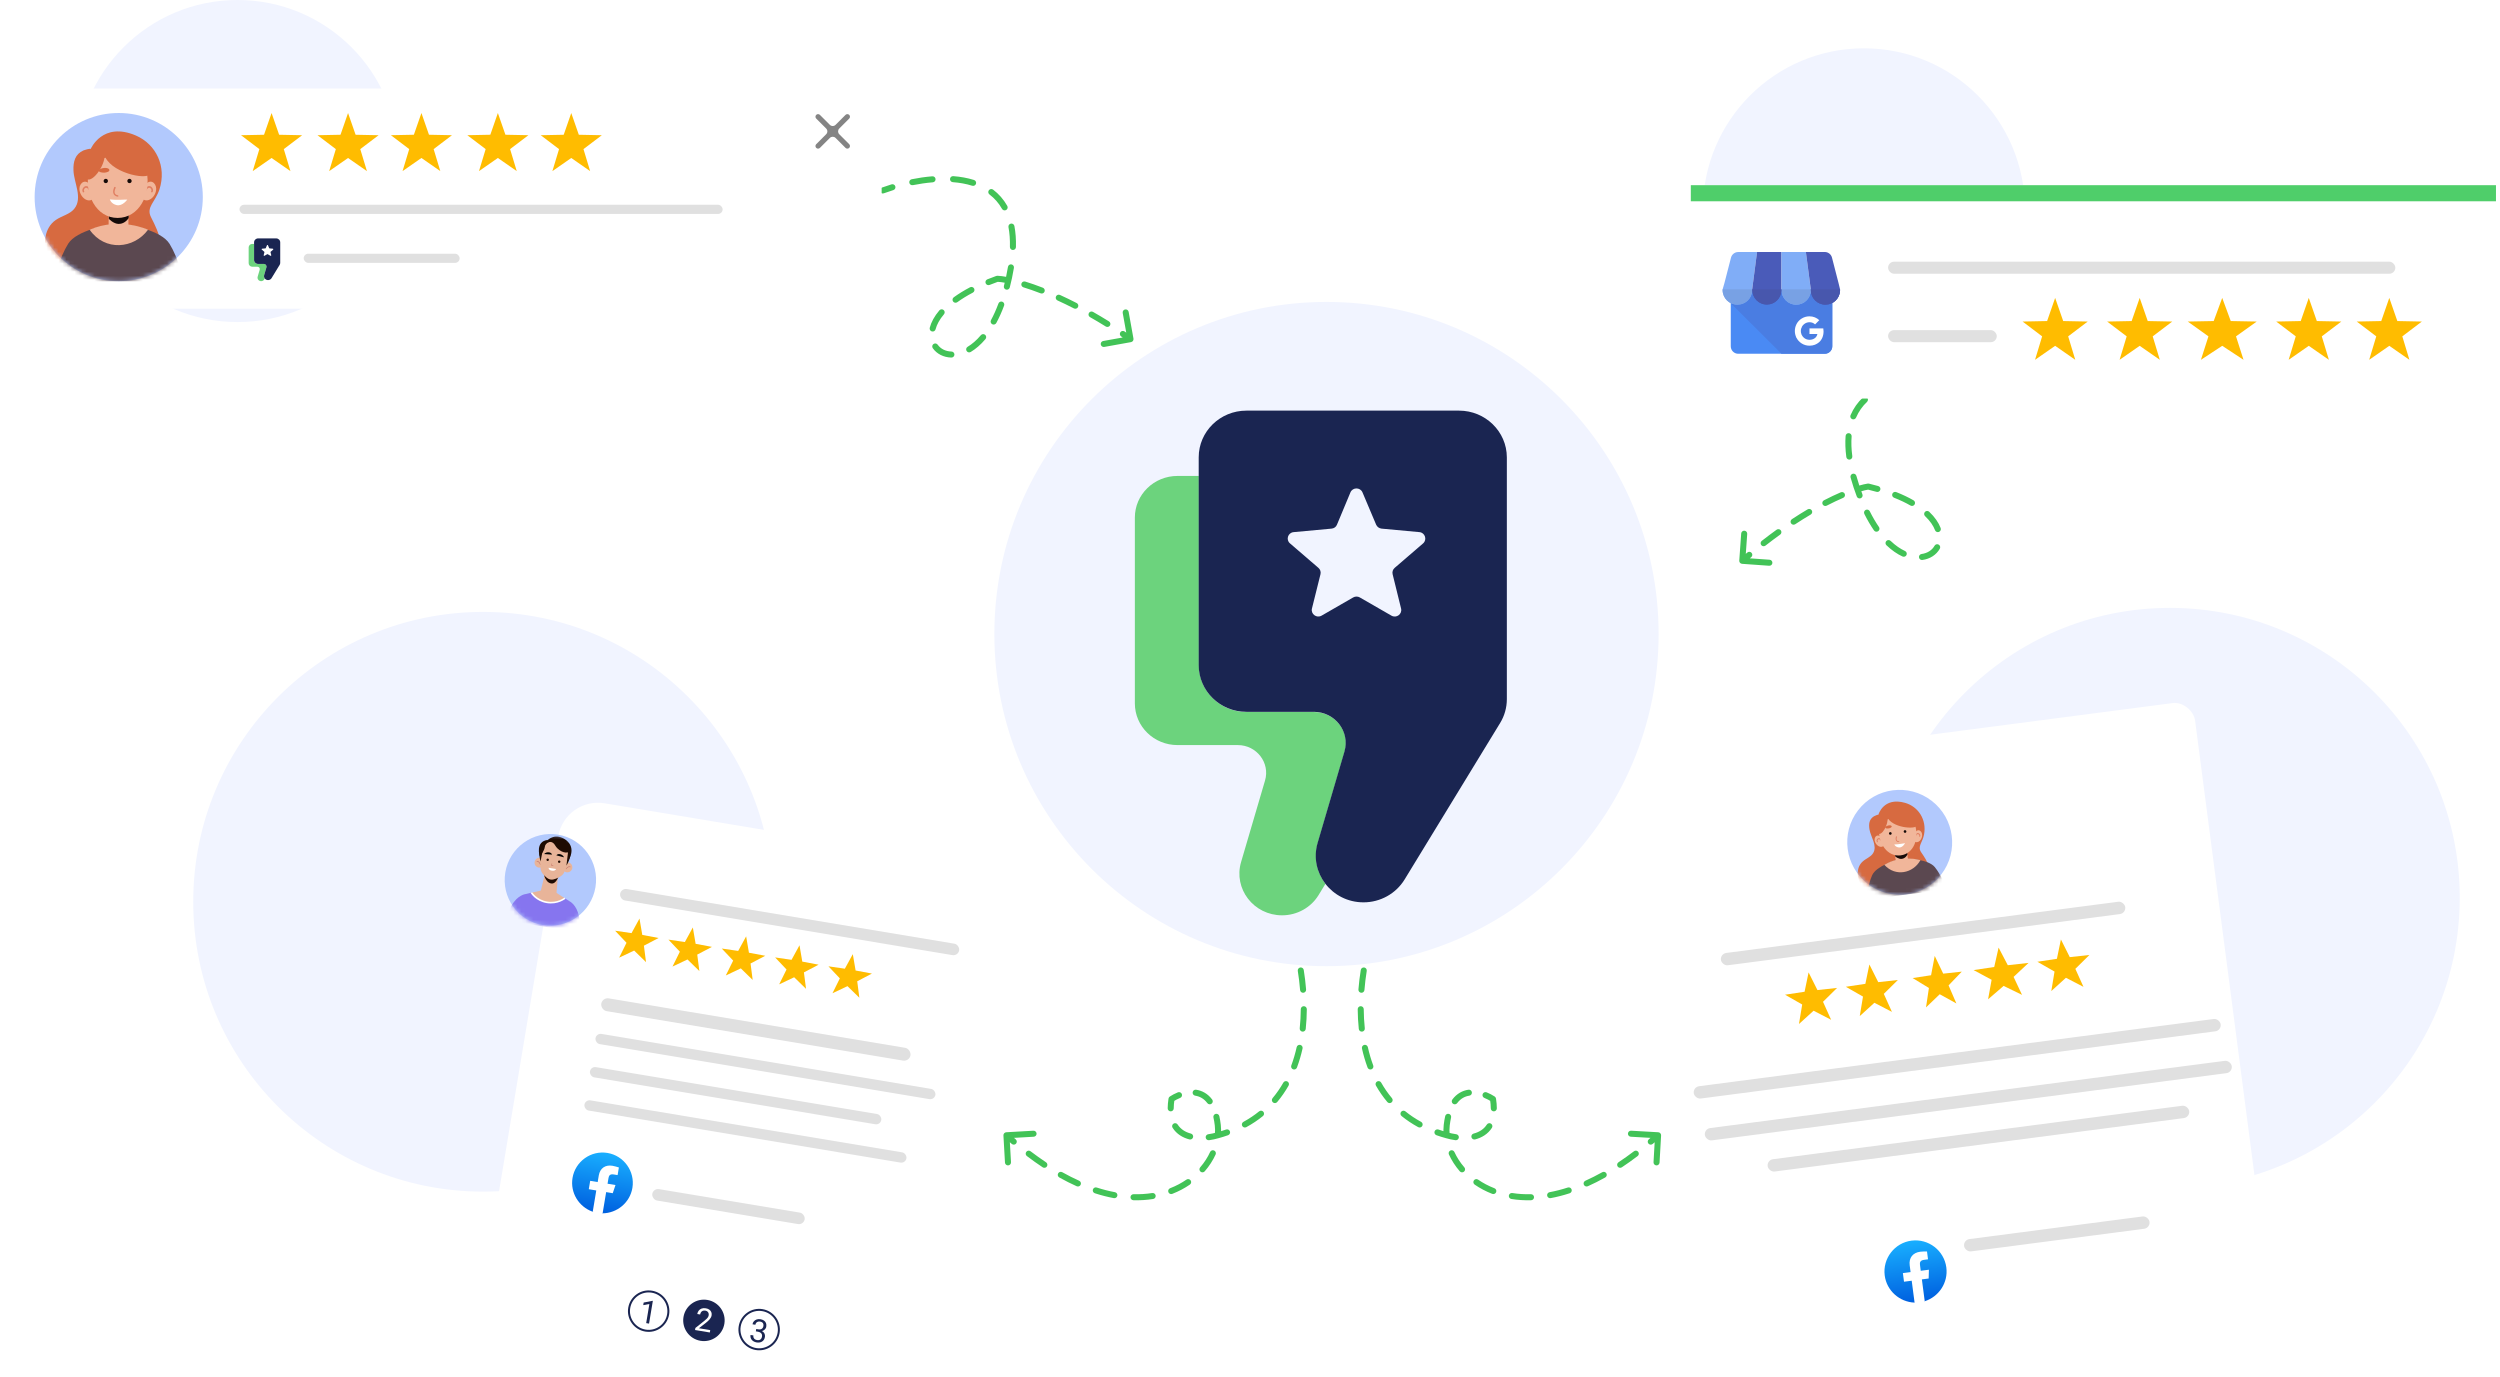 <svg width="621" height="342" viewBox="0 0 621 342" fill="none" xmlns="http://www.w3.org/2000/svg">
<path d="M490.204 95.285C490.606 95.385 490.851 95.791 490.751 96.193C490.652 96.595 490.245 96.84 489.843 96.741L490.204 95.285ZM461.141 120.843L461.853 120.608L461.141 120.843ZM464.064 120.859L463.949 120.118C464.045 120.103 464.144 120.107 464.239 120.13L464.064 120.859ZM432.728 140.054C432.314 140.025 432.003 139.666 432.033 139.253L432.512 132.52C432.542 132.107 432.9 131.796 433.314 131.825C433.727 131.854 434.038 132.213 434.008 132.626L433.582 138.611L439.567 139.037C439.98 139.067 440.291 139.426 440.262 139.839C440.233 140.252 439.874 140.563 439.461 140.534L432.728 140.054ZM487.4 96.202C486.993 96.123 486.727 95.73 486.806 95.323C486.885 94.916 487.278 94.65 487.685 94.729L487.4 96.202ZM482.576 94.002C482.988 94.04 483.292 94.404 483.255 94.817C483.218 95.23 482.853 95.534 482.44 95.496L482.576 94.002ZM477.444 95.324C477.03 95.335 476.686 95.008 476.675 94.594C476.664 94.18 476.991 93.836 477.405 93.825L477.444 95.324ZM472.232 94.342C472.639 94.267 473.03 94.537 473.105 94.944C473.18 95.352 472.911 95.743 472.503 95.817L472.232 94.342ZM467.802 97.216C467.423 97.382 466.98 97.209 466.814 96.83C466.648 96.451 466.821 96.008 467.2 95.842L467.802 97.216ZM462.74 98.736C463.041 98.451 463.516 98.465 463.8 98.766C464.084 99.067 464.071 99.542 463.77 99.826L462.74 98.736ZM461.053 103.721C460.889 104.101 460.448 104.277 460.067 104.113C459.687 103.949 459.511 103.508 459.675 103.128L461.053 103.721ZM458.45 108.284C458.483 107.871 458.844 107.563 459.257 107.597C459.67 107.63 459.978 107.991 459.945 108.404L458.45 108.284ZM460.113 113.324C460.167 113.734 459.878 114.111 459.468 114.166C459.057 114.22 458.68 113.931 458.626 113.52L460.113 113.324ZM459.679 118.604C459.57 118.204 459.805 117.792 460.204 117.682C460.603 117.572 461.016 117.807 461.126 118.207L459.679 118.604ZM462.627 122.802C462.773 123.19 462.578 123.622 462.19 123.769C461.803 123.915 461.37 123.719 461.224 123.332L462.627 122.802ZM463.104 127.665C462.919 127.294 463.07 126.844 463.44 126.659C463.811 126.474 464.261 126.624 464.446 126.995L463.104 127.665ZM466.731 130.905C466.965 131.246 466.879 131.713 466.538 131.948C466.197 132.183 465.73 132.097 465.495 131.756L466.731 130.905ZM468.592 135.44C468.292 135.155 468.281 134.68 468.567 134.38C468.853 134.08 469.327 134.069 469.627 134.355L468.592 135.44ZM473.21 136.87C473.586 137.044 473.75 137.49 473.576 137.866C473.402 138.242 472.956 138.406 472.58 138.232L473.21 136.87ZM477.521 139.099C477.11 139.155 476.732 138.867 476.677 138.457C476.621 138.046 476.908 137.669 477.319 137.613L477.521 139.099ZM480.541 135.565C480.743 135.203 481.2 135.074 481.562 135.276C481.923 135.478 482.053 135.935 481.851 136.296L480.541 135.565ZM482.059 131.164C482.207 131.551 482.012 131.984 481.625 132.131C481.238 132.278 480.805 132.084 480.657 131.697L482.059 131.164ZM478.188 128.211C477.887 127.926 477.875 127.451 478.16 127.151C478.445 126.85 478.919 126.838 479.22 127.123L478.188 128.211ZM475.318 124.277C475.677 124.484 475.801 124.943 475.594 125.302C475.388 125.661 474.929 125.784 474.57 125.578L475.318 124.277ZM470.479 123.631C470.094 123.479 469.905 123.043 470.058 122.658C470.21 122.273 470.646 122.084 471.031 122.236L470.479 123.631ZM466.552 120.734C466.95 120.847 467.182 121.261 467.069 121.66C466.956 122.058 466.541 122.29 466.143 122.177L466.552 120.734ZM462.058 122.106C461.661 122.225 461.243 121.999 461.124 121.602C461.006 121.205 461.232 120.787 461.629 120.669L462.058 122.106ZM457.253 122.287C457.634 122.123 458.075 122.3 458.238 122.68C458.402 123.061 458.225 123.502 457.845 123.665L457.253 122.287ZM453.756 125.607C453.388 125.797 452.935 125.654 452.745 125.286C452.555 124.918 452.699 124.465 453.066 124.275L453.756 125.607ZM449.022 126.519C449.379 126.308 449.839 126.426 450.049 126.783C450.26 127.14 450.142 127.599 449.786 127.81L449.022 126.519ZM445.936 130.215C445.59 130.443 445.125 130.347 444.897 130.001C444.669 129.655 444.765 129.19 445.111 128.962L445.936 130.215ZM441.314 131.579C441.65 131.337 442.119 131.413 442.361 131.749C442.603 132.085 442.527 132.554 442.191 132.796L441.314 131.579ZM438.548 135.528C438.222 135.783 437.75 135.725 437.495 135.398C437.241 135.072 437.299 134.6 437.626 134.345L438.548 135.528ZM434.045 137.243C434.362 136.977 434.835 137.018 435.102 137.336C435.368 137.653 435.326 138.126 435.009 138.392L434.045 137.243ZM489.843 96.741C489.064 96.547 488.247 96.366 487.4 96.202L487.685 94.729C488.557 94.898 489.4 95.085 490.204 95.285L489.843 96.741ZM482.44 95.496C480.794 95.347 479.111 95.281 477.444 95.324L477.405 93.825C479.137 93.779 480.878 93.848 482.576 94.002L482.44 95.496ZM472.503 95.817C470.834 96.125 469.249 96.582 467.802 97.216L467.2 95.842C468.771 95.154 470.471 94.667 472.232 94.342L472.503 95.817ZM463.77 99.826C462.644 100.889 461.718 102.174 461.053 103.721L459.675 103.128C460.424 101.388 461.47 99.935 462.74 98.736L463.77 99.826ZM459.945 108.404C459.827 109.877 459.873 111.512 460.113 113.324L458.626 113.52C458.374 111.618 458.322 109.876 458.45 108.284L459.945 108.404ZM461.126 118.207C461.339 118.982 461.581 119.782 461.853 120.608L460.429 121.078C460.149 120.229 459.899 119.405 459.679 118.604L461.126 118.207ZM461.853 120.608C462.104 121.369 462.363 122.1 462.627 122.802L461.224 123.332C460.951 122.61 460.686 121.859 460.429 121.078L461.853 120.608ZM464.446 126.995C465.184 128.473 465.95 129.771 466.731 130.905L465.495 131.756C464.672 130.559 463.87 129.2 463.104 127.665L464.446 126.995ZM469.627 134.355C470.853 135.524 472.066 136.341 473.21 136.87L472.58 138.232C471.269 137.625 469.922 136.709 468.592 135.44L469.627 134.355ZM477.319 137.613C478.816 137.41 479.945 136.633 480.541 135.565L481.851 136.296C481 137.82 479.434 138.839 477.521 139.099L477.319 137.613ZM480.657 131.697C480.242 130.605 479.456 129.414 478.188 128.211L479.22 127.123C480.62 128.45 481.55 129.823 482.059 131.164L480.657 131.697ZM474.57 125.578C473.395 124.902 472.037 124.247 470.479 123.631L471.031 122.236C472.649 122.876 474.073 123.561 475.318 124.277L474.57 125.578ZM466.143 122.177C465.422 121.973 464.671 121.777 463.889 121.589L464.239 120.13C465.04 120.323 465.811 120.524 466.552 120.734L466.143 122.177ZM464.179 121.601C463.639 121.684 462.928 121.847 462.058 122.106L461.629 120.669C462.545 120.396 463.324 120.215 463.949 120.118L464.179 121.601ZM457.845 123.665C456.608 124.196 455.24 124.839 453.756 125.607L453.066 124.275C454.581 123.491 455.981 122.833 457.253 122.287L457.845 123.665ZM449.786 127.81C448.557 128.536 447.272 129.336 445.936 130.215L445.111 128.962C446.468 128.07 447.773 127.257 449.022 126.519L449.786 127.81ZM442.191 132.796C441.008 133.648 439.793 134.557 438.548 135.528L437.626 134.345C438.885 133.363 440.116 132.442 441.314 131.579L442.191 132.796ZM435.009 138.392C434.435 138.873 433.856 139.367 433.272 139.873L432.29 138.739C432.88 138.228 433.465 137.729 434.045 137.243L435.009 138.392Z" fill="#42C357"/>
<path d="M219.016 46.612C218.627 46.754 218.427 47.185 218.569 47.574C218.711 47.963 219.142 48.163 219.531 48.021L219.016 46.612ZM250.644 68.918L249.911 68.76L250.644 68.918ZM247.739 69.247L247.775 68.498C247.677 68.493 247.579 68.507 247.487 68.54L247.739 69.247ZM280.947 84.983C281.355 84.909 281.626 84.519 281.553 84.112L280.357 77.469C280.283 77.061 279.893 76.79 279.485 76.863C279.078 76.937 278.807 77.327 278.88 77.734L279.944 83.639L274.038 84.703C273.631 84.776 273.36 85.166 273.433 85.574C273.507 85.981 273.897 86.252 274.304 86.179L280.947 84.983ZM221.902 47.224C222.298 47.102 222.52 46.683 222.398 46.287C222.277 45.891 221.857 45.669 221.461 45.791L221.902 47.224ZM226.463 44.522C226.057 44.603 225.794 44.998 225.875 45.404C225.956 45.81 226.352 46.074 226.758 45.992L226.463 44.522ZM231.707 45.288C232.12 45.254 232.427 44.892 232.394 44.48C232.36 44.067 231.998 43.759 231.585 43.793L231.707 45.288ZM236.785 43.754C236.372 43.723 236.012 44.033 235.981 44.446C235.95 44.859 236.259 45.219 236.672 45.25L236.785 43.754ZM241.496 46.138C241.891 46.263 242.312 46.044 242.437 45.649C242.562 45.254 242.343 44.833 241.948 44.708L241.496 46.138ZM246.692 47.108C246.362 46.858 245.891 46.922 245.641 47.252C245.39 47.582 245.454 48.052 245.784 48.303L246.692 47.108ZM248.902 51.884C249.105 52.245 249.563 52.373 249.923 52.169C250.284 51.966 250.412 51.508 250.208 51.147L248.902 51.884ZM251.978 56.144C251.9 55.736 251.508 55.469 251.101 55.546C250.694 55.623 250.427 56.016 250.504 56.423L251.978 56.144ZM250.863 61.332C250.852 61.746 251.18 62.09 251.594 62.1C252.008 62.11 252.352 61.783 252.362 61.369L250.863 61.332ZM251.858 66.535C251.924 66.127 251.647 65.741 251.238 65.675C250.829 65.609 250.444 65.886 250.377 66.295L251.858 66.535ZM249.375 71.025C249.271 71.426 249.512 71.835 249.913 71.939C250.314 72.043 250.723 71.802 250.827 71.401L249.375 71.025ZM249.421 75.91C249.565 75.522 249.368 75.09 248.979 74.946C248.591 74.802 248.159 75 248.015 75.388L249.421 75.91ZM246.162 79.52C245.965 79.884 246.1 80.339 246.465 80.536C246.829 80.733 247.284 80.598 247.481 80.233L246.162 79.52ZM244.795 84.228C245.063 83.912 245.024 83.439 244.707 83.171C244.391 82.903 243.918 82.943 243.65 83.259L244.795 84.228ZM240.357 86.143C240.002 86.356 239.886 86.817 240.1 87.172C240.313 87.528 240.773 87.643 241.128 87.43L240.357 86.143ZM236.309 88.82C236.723 88.832 237.068 88.505 237.08 88.091C237.091 87.677 236.765 87.332 236.351 87.321L236.309 88.82ZM232.928 85.629C232.689 85.291 232.221 85.211 231.883 85.45C231.545 85.69 231.465 86.158 231.704 86.496L232.928 85.629ZM230.948 81.415C230.843 81.816 231.083 82.225 231.483 82.331C231.884 82.436 232.294 82.196 232.399 81.795L230.948 81.415ZM234.482 78.065C234.75 77.75 234.712 77.277 234.397 77.008C234.081 76.74 233.608 76.778 233.339 77.094L234.482 78.065ZM236.915 73.848C236.58 74.092 236.506 74.561 236.75 74.896C236.994 75.231 237.463 75.304 237.798 75.061L236.915 73.848ZM241.657 72.688C242.024 72.495 242.165 72.042 241.972 71.675C241.78 71.308 241.326 71.167 240.959 71.36L241.657 72.688ZM245.253 69.388C244.868 69.543 244.682 69.98 244.837 70.364C244.992 70.748 245.429 70.934 245.813 70.779L245.253 69.388ZM249.868 70.272C250.275 70.347 250.666 70.078 250.741 69.671C250.817 69.264 250.548 68.873 250.14 68.797L249.868 70.272ZM254.664 69.938C254.268 69.816 253.848 70.039 253.726 70.434C253.605 70.83 253.827 71.25 254.223 71.372L254.664 69.938ZM258.496 72.865C258.882 73.016 259.317 72.824 259.467 72.438C259.616 72.052 259.425 71.617 259.039 71.467L258.496 72.865ZM263.3 73.266C262.923 73.095 262.478 73.262 262.307 73.639C262.135 74.016 262.302 74.46 262.679 74.632L263.3 73.266ZM266.764 76.612C267.132 76.801 267.584 76.656 267.773 76.287C267.963 75.919 267.818 75.467 267.449 75.278L266.764 76.612ZM271.505 77.473C271.144 77.269 270.687 77.394 270.482 77.755C270.277 78.115 270.403 78.573 270.763 78.777L271.505 77.473ZM274.677 81.105C275.029 81.323 275.491 81.215 275.709 80.863C275.928 80.511 275.819 80.049 275.468 79.83L274.677 81.105ZM279.337 82.328C278.993 82.097 278.527 82.189 278.297 82.533C278.066 82.877 278.158 83.343 278.502 83.574L279.337 82.328ZM219.531 48.021C220.284 47.745 221.078 47.478 221.902 47.224L221.461 45.791C220.612 46.052 219.794 46.328 219.016 46.612L219.531 48.021ZM226.758 45.992C228.379 45.668 230.045 45.422 231.707 45.288L231.585 43.793C229.859 43.933 228.135 44.187 226.463 44.522L226.758 45.992ZM236.672 45.25C238.365 45.377 239.99 45.662 241.496 46.138L241.948 44.708C240.312 44.191 238.57 43.889 236.785 43.754L236.672 45.25ZM245.784 48.303C247.017 49.239 248.075 50.417 248.902 51.884L250.208 51.147C249.278 49.498 248.082 48.165 246.692 47.108L245.784 48.303ZM250.504 56.423C250.779 57.874 250.907 59.505 250.863 61.332L252.362 61.369C252.409 59.45 252.275 57.713 251.978 56.144L250.504 56.423ZM250.377 66.295C250.248 67.089 250.093 67.91 249.911 68.76L251.377 69.076C251.565 68.202 251.725 67.355 251.858 66.535L250.377 66.295ZM249.911 68.76C249.742 69.544 249.564 70.299 249.375 71.025L250.827 71.401C251.021 70.654 251.205 69.879 251.377 69.076L249.911 68.76ZM248.015 75.388C247.439 76.936 246.816 78.309 246.162 79.52L247.481 80.233C248.172 78.956 248.823 77.519 249.421 75.91L248.015 75.388ZM243.65 83.259C242.556 84.553 241.438 85.495 240.357 86.143L241.128 87.43C242.367 86.686 243.608 85.631 244.795 84.228L243.65 83.259ZM236.351 87.321C234.84 87.279 233.635 86.627 232.928 85.629L231.704 86.496C232.713 87.92 234.379 88.766 236.309 88.82L236.351 87.321ZM232.399 81.795C232.695 80.665 233.349 79.397 234.482 78.065L233.339 77.094C232.089 78.563 231.312 80.028 230.948 81.415L232.399 81.795ZM237.798 75.061C238.894 74.263 240.174 73.467 241.657 72.688L240.959 71.36C239.419 72.169 238.076 73.003 236.915 73.848L237.798 75.061ZM245.813 70.779C246.508 70.499 247.234 70.223 247.991 69.953L247.487 68.54C246.711 68.817 245.967 69.1 245.253 69.388L245.813 70.779ZM247.704 69.996C248.25 70.021 248.974 70.107 249.868 70.272L250.14 68.797C249.201 68.623 248.407 68.527 247.775 68.498L247.704 69.996ZM254.223 71.372C255.51 71.768 256.938 72.26 258.496 72.865L259.039 71.467C257.449 70.85 255.987 70.345 254.664 69.938L254.223 71.372ZM262.679 74.632C263.977 75.222 265.341 75.88 266.764 76.612L267.449 75.278C266.005 74.535 264.62 73.867 263.3 73.266L262.679 74.632ZM270.763 78.777C272.03 79.498 273.336 80.272 274.677 81.105L275.468 79.83C274.11 78.988 272.788 78.203 271.505 77.473L270.763 78.777ZM278.502 83.574C279.124 83.991 279.752 84.42 280.387 84.861L281.243 83.629C280.601 83.183 279.966 82.75 279.337 82.328L278.502 83.574Z" fill="#42C357"/>
<path d="M322.218 233.782C322.097 233.386 321.678 233.162 321.282 233.282C320.886 233.403 320.662 233.822 320.782 234.218L322.218 233.782ZM302.5 282L302.302 281.277C302.297 281.278 302.292 281.279 302.287 281.281L302.5 282ZM291 273L290.591 272.371C290.412 272.488 290.291 272.675 290.259 272.886L291 273ZM302.5 279.5L301.755 279.586L302.5 279.5ZM249.957 281.251C249.544 281.275 249.228 281.629 249.251 282.043L249.635 288.782C249.658 289.195 250.013 289.511 250.426 289.488C250.84 289.464 251.156 289.11 251.132 288.696L250.791 282.706L256.782 282.365C257.195 282.342 257.511 281.987 257.488 281.574C257.464 281.16 257.11 280.844 256.696 280.868L249.957 281.251ZM251.336 284.157C251.651 284.425 252.125 284.386 252.393 284.071C252.661 283.755 252.622 283.282 252.306 283.014L251.336 284.157ZM255.984 285.971C255.654 285.721 255.184 285.785 254.933 286.115C254.683 286.445 254.747 286.915 255.077 287.166L255.984 285.971ZM259.007 289.962C259.352 290.191 259.818 290.097 260.047 289.752C260.276 289.407 260.182 288.941 259.836 288.712L259.007 289.962ZM263.863 291.177C263.502 290.974 263.045 291.103 262.843 291.464C262.64 291.826 262.769 292.283 263.13 292.485L263.863 291.177ZM267.449 294.663C267.827 294.832 268.27 294.663 268.44 294.285C268.609 293.907 268.44 293.463 268.062 293.294L267.449 294.663ZM272.425 294.981C272.031 294.853 271.608 295.069 271.48 295.463C271.352 295.857 271.568 296.28 271.962 296.408L272.425 294.981ZM276.679 297.615C277.086 297.69 277.478 297.421 277.553 297.014C277.629 296.607 277.36 296.215 276.953 296.14L276.679 297.615ZM281.582 296.64C281.168 296.629 280.824 296.955 280.812 297.369C280.801 297.783 281.128 298.128 281.542 298.139L281.582 296.64ZM286.443 297.829C286.852 297.764 287.131 297.38 287.066 296.97C287.001 296.561 286.616 296.283 286.207 296.348L286.443 297.829ZM290.653 295.157C290.266 295.307 290.075 295.741 290.224 296.128C290.374 296.514 290.808 296.706 291.195 296.556L290.653 295.157ZM295.562 294.255C295.903 294.02 295.989 293.553 295.754 293.212C295.518 292.871 295.051 292.785 294.71 293.02L295.562 294.255ZM298.122 289.973C297.851 290.287 297.885 290.76 298.199 291.031C298.512 291.302 298.986 291.267 299.256 290.954L298.122 289.973ZM301.958 286.778C302.13 286.401 301.965 285.956 301.588 285.784C301.211 285.611 300.766 285.777 300.594 286.154L301.958 286.778ZM301.778 281.816C301.741 282.228 302.045 282.593 302.457 282.63C302.87 282.667 303.235 282.363 303.272 281.95L301.778 281.816ZM302.88 277.247C302.788 276.843 302.385 276.591 301.982 276.683C301.578 276.775 301.326 277.178 301.418 277.582L302.88 277.247ZM299.902 274.015C300.151 274.346 300.621 274.413 300.952 274.164C301.283 273.915 301.35 273.445 301.101 273.114L299.902 274.015ZM297.109 270.683C296.7 270.621 296.317 270.903 296.255 271.312C296.193 271.722 296.474 272.104 296.884 272.166L297.109 270.683ZM293.149 272.725C293.534 272.57 293.72 272.134 293.565 271.749C293.41 271.365 292.973 271.179 292.589 271.334L293.149 272.725ZM290.054 275.31C290.052 275.724 290.386 276.062 290.8 276.064C291.214 276.067 291.552 275.733 291.554 275.318L290.054 275.31ZM292.536 279.341C292.312 278.993 291.848 278.892 291.499 279.116C291.151 279.34 291.05 279.804 291.274 280.152L292.536 279.341ZM295.444 283.032C295.845 283.136 296.254 282.896 296.359 282.495C296.463 282.094 296.223 281.685 295.822 281.58L295.444 283.032ZM300.135 281.742C299.724 281.798 299.438 282.176 299.494 282.587C299.55 282.997 299.929 283.284 300.339 283.228L300.135 281.742ZM305.057 281.988C305.448 281.85 305.653 281.422 305.516 281.031C305.378 280.641 304.95 280.435 304.559 280.573L305.057 281.988ZM308.87 278.666C308.507 278.865 308.372 279.32 308.571 279.684C308.769 280.048 309.224 280.182 309.588 279.983L308.87 278.666ZM313.715 277.226C314.037 276.965 314.086 276.493 313.825 276.171C313.564 275.85 313.092 275.8 312.77 276.061L313.715 277.226ZM316.107 272.78C315.84 273.097 315.882 273.57 316.199 273.837C316.516 274.103 316.989 274.062 317.255 273.744L316.107 272.78ZM320.083 269.666C320.288 269.306 320.161 268.848 319.801 268.643C319.441 268.439 318.983 268.565 318.779 268.925L320.083 269.666ZM320.759 264.654C320.615 265.042 320.812 265.474 321.201 265.619C321.589 265.763 322.021 265.565 322.165 265.177L320.759 264.654ZM323.556 260.445C323.646 260.041 323.391 259.64 322.987 259.55C322.583 259.459 322.182 259.714 322.092 260.118L323.556 260.445ZM322.852 255.434C322.808 255.846 323.107 256.215 323.519 256.258C323.931 256.302 324.3 256.003 324.343 255.591L322.852 255.434ZM324.614 250.692C324.617 250.278 324.284 249.94 323.869 249.937C323.455 249.934 323.117 250.267 323.114 250.681L324.614 250.692ZM322.94 245.918C322.973 246.331 323.334 246.639 323.747 246.606C324.16 246.573 324.468 246.212 324.435 245.799L322.94 245.918ZM323.851 240.943C323.785 240.534 323.4 240.256 322.991 240.322C322.582 240.388 322.305 240.773 322.371 241.182L323.851 240.943ZM321.414 236.506C321.514 236.907 321.922 237.152 322.324 237.051C322.725 236.95 322.97 236.543 322.869 236.141L321.414 236.506ZM249.501 282.56C250.116 283.109 250.728 283.641 251.336 284.157L252.306 283.014C251.708 282.506 251.106 281.981 250.499 281.44L249.501 282.56ZM255.077 287.166C256.407 288.176 257.718 289.107 259.007 289.962L259.836 288.712C258.575 287.875 257.29 286.963 255.984 285.971L255.077 287.166ZM263.13 292.485C264.601 293.309 266.041 294.032 267.449 294.663L268.062 293.294C266.696 292.682 265.297 291.979 263.863 291.177L263.13 292.485ZM271.962 296.408C273.585 296.934 275.159 297.332 276.679 297.615L276.953 296.14C275.499 295.87 273.989 295.488 272.425 294.981L271.962 296.408ZM281.542 298.139C283.263 298.186 284.899 298.075 286.443 297.829L286.207 296.348C284.756 296.579 283.213 296.684 281.582 296.64L281.542 298.139ZM291.195 296.556C292.796 295.936 294.255 295.156 295.562 294.255L294.71 293.02C293.5 293.854 292.145 294.579 290.653 295.157L291.195 296.556ZM299.256 290.954C300.384 289.65 301.289 288.237 301.958 286.778L300.594 286.154C299.986 287.48 299.159 288.773 298.122 289.973L299.256 290.954ZM303.272 281.95C303.348 281.095 303.341 280.246 303.245 279.414L301.755 279.586C301.839 280.311 301.846 281.058 301.778 281.816L303.272 281.95ZM303.245 279.414C303.155 278.631 303.032 277.91 302.88 277.247L301.418 277.582C301.556 278.186 301.67 278.852 301.755 279.586L303.245 279.414ZM301.101 273.114C299.99 271.638 298.579 270.906 297.109 270.683L296.884 272.166C297.984 272.333 299.039 272.868 299.902 274.015L301.101 273.114ZM292.589 271.334C291.85 271.632 291.171 271.994 290.591 272.371L291.409 273.629C291.911 273.302 292.504 272.985 293.149 272.725L292.589 271.334ZM290.259 272.886C290.125 273.756 290.059 274.562 290.054 275.31L291.554 275.318C291.558 274.653 291.617 273.92 291.741 273.114L290.259 272.886ZM291.274 280.152C292.288 281.729 293.814 282.607 295.444 283.032L295.822 281.58C294.46 281.225 293.298 280.526 292.536 279.341L291.274 280.152ZM300.339 283.228C301.192 283.111 302 282.93 302.713 282.719L302.287 281.281C301.645 281.471 300.911 281.635 300.135 281.742L300.339 283.228ZM302.698 282.723C303.511 282.5 304.297 282.255 305.057 281.988L304.559 280.573C303.834 280.828 303.082 281.063 302.302 281.277L302.698 282.723ZM309.588 279.983C311.097 279.161 312.469 278.237 313.715 277.226L312.77 276.061C311.596 277.014 310.3 277.887 308.87 278.666L309.588 279.983ZM317.255 273.744C318.335 272.459 319.272 271.093 320.083 269.666L318.779 268.925C318.011 270.277 317.124 271.568 316.107 272.78L317.255 273.744ZM322.165 265.177C322.739 263.632 323.198 262.048 323.556 260.445L322.092 260.118C321.747 261.661 321.307 263.179 320.759 264.654L322.165 265.177ZM324.343 255.591C324.516 253.95 324.602 252.31 324.614 250.692L323.114 250.681C323.102 252.254 323.019 253.845 322.852 255.434L324.343 255.591ZM324.435 245.799C324.303 244.121 324.102 242.493 323.851 240.943L322.371 241.182C322.615 242.694 322.811 244.282 322.94 245.918L324.435 245.799ZM322.869 236.141C322.662 235.314 322.443 234.525 322.218 233.782L320.782 234.218C321.001 234.936 321.213 235.701 321.414 236.506L322.869 236.141Z" fill="#42C357"/>
<path d="M339.65 233.782C339.77 233.386 340.189 233.162 340.585 233.282C340.982 233.403 341.205 233.822 341.085 234.218L339.65 233.782ZM359.367 282L359.566 281.277C359.57 281.278 359.575 281.279 359.58 281.281L359.367 282ZM370.867 273L371.276 272.371C371.455 272.488 371.576 272.675 371.608 272.886L370.867 273ZM359.367 279.5L360.112 279.586L359.367 279.5ZM411.91 281.251C412.323 281.275 412.64 281.629 412.616 282.043L412.232 288.782C412.209 289.195 411.855 289.511 411.441 289.488C411.028 289.464 410.711 289.11 410.735 288.696L411.076 282.706L405.085 282.365C404.672 282.342 404.356 281.987 404.379 281.574C404.403 281.16 404.757 280.844 405.171 280.868L411.91 281.251ZM410.532 284.157C410.216 284.425 409.743 284.386 409.474 284.071C409.206 283.755 409.245 283.282 409.561 283.014L410.532 284.157ZM405.883 285.971C406.213 285.721 406.684 285.785 406.934 286.115C407.185 286.445 407.12 286.915 406.79 287.166L405.883 285.971ZM402.86 289.962C402.515 290.191 402.049 290.097 401.82 289.752C401.591 289.407 401.686 288.941 402.031 288.712L402.86 289.962ZM398.004 291.177C398.365 290.974 398.822 291.103 399.025 291.464C399.227 291.826 399.098 292.283 398.737 292.485L398.004 291.177ZM394.419 294.663C394.04 294.832 393.597 294.663 393.428 294.285C393.258 293.907 393.428 293.463 393.806 293.294L394.419 294.663ZM389.442 294.981C389.836 294.853 390.259 295.069 390.387 295.463C390.515 295.857 390.299 296.28 389.905 296.408L389.442 294.981ZM385.188 297.615C384.781 297.69 384.389 297.421 384.314 297.014C384.238 296.607 384.507 296.215 384.914 296.14L385.188 297.615ZM380.285 296.64C380.699 296.629 381.044 296.955 381.055 297.369C381.066 297.783 380.739 298.128 380.325 298.139L380.285 296.64ZM375.424 297.829C375.015 297.764 374.736 297.38 374.801 296.97C374.867 296.561 375.251 296.283 375.66 296.348L375.424 297.829ZM371.214 295.157C371.601 295.307 371.793 295.741 371.643 296.128C371.493 296.514 371.059 296.706 370.673 296.556L371.214 295.157ZM366.305 294.255C365.964 294.02 365.879 293.553 366.114 293.212C366.349 292.871 366.816 292.785 367.157 293.02L366.305 294.255ZM363.746 289.973C364.016 290.287 363.982 290.76 363.669 291.031C363.355 291.302 362.882 291.267 362.611 290.954L363.746 289.973ZM359.91 286.778C359.737 286.401 359.903 285.956 360.279 285.784C360.656 285.611 361.101 285.777 361.273 286.154L359.91 286.778ZM360.09 281.816C360.127 282.228 359.822 282.593 359.41 282.63C358.997 282.667 358.633 282.363 358.596 281.95L360.09 281.816ZM358.987 277.247C359.079 276.843 359.482 276.591 359.885 276.683C360.289 276.775 360.542 277.178 360.449 277.582L358.987 277.247ZM361.965 274.015C361.716 274.346 361.246 274.413 360.915 274.164C360.584 273.915 360.517 273.445 360.766 273.114L361.965 274.015ZM364.758 270.683C365.168 270.621 365.55 270.903 365.612 271.312C365.674 271.722 365.393 272.104 364.983 272.166L364.758 270.683ZM368.718 272.725C368.333 272.57 368.148 272.134 368.302 271.749C368.457 271.365 368.894 271.179 369.278 271.334L368.718 272.725ZM371.813 275.31C371.815 275.724 371.481 276.062 371.067 276.064C370.653 276.067 370.315 275.733 370.313 275.318L371.813 275.31ZM369.332 279.341C369.556 278.993 370.02 278.892 370.368 279.116C370.716 279.34 370.817 279.804 370.593 280.152L369.332 279.341ZM366.423 283.032C366.022 283.136 365.613 282.896 365.508 282.495C365.404 282.094 365.644 281.685 366.045 281.58L366.423 283.032ZM361.732 281.742C362.143 281.798 362.43 282.176 362.373 282.587C362.317 282.997 361.939 283.284 361.528 283.228L361.732 281.742ZM356.81 281.988C356.419 281.85 356.214 281.422 356.351 281.031C356.489 280.641 356.917 280.435 357.308 280.573L356.81 281.988ZM352.997 278.666C353.361 278.865 353.495 279.32 353.296 279.684C353.098 280.048 352.643 280.182 352.279 279.983L352.997 278.666ZM348.152 277.226C347.83 276.965 347.781 276.493 348.042 276.171C348.303 275.85 348.776 275.8 349.097 276.061L348.152 277.226ZM345.76 272.78C346.027 273.097 345.986 273.57 345.668 273.837C345.351 274.103 344.878 274.062 344.612 273.744L345.76 272.78ZM341.784 269.666C341.58 269.306 341.706 268.848 342.066 268.643C342.426 268.439 342.884 268.565 343.088 268.925L341.784 269.666ZM341.108 264.654C341.252 265.042 341.055 265.474 340.666 265.619C340.278 265.763 339.846 265.565 339.702 265.177L341.108 264.654ZM338.311 260.445C338.221 260.041 338.476 259.64 338.88 259.55C339.284 259.459 339.685 259.714 339.775 260.118L338.311 260.445ZM339.016 255.434C339.059 255.846 338.76 256.215 338.349 256.258C337.937 256.302 337.567 256.003 337.524 255.591L339.016 255.434ZM337.253 250.692C337.25 250.278 337.584 249.94 337.998 249.937C338.412 249.934 338.75 250.267 338.753 250.681L337.253 250.692ZM338.927 245.918C338.894 246.331 338.533 246.639 338.12 246.606C337.707 246.573 337.399 246.212 337.432 245.799L338.927 245.918ZM338.016 240.943C338.082 240.534 338.467 240.256 338.876 240.322C339.285 240.388 339.563 240.773 339.497 241.182L338.016 240.943ZM340.453 236.506C340.353 236.907 339.945 237.152 339.544 237.051C339.142 236.95 338.898 236.543 338.998 236.141L340.453 236.506ZM412.367 282.56C411.751 283.109 411.139 283.641 410.532 284.157L409.561 283.014C410.159 282.506 410.761 281.981 411.368 281.44L412.367 282.56ZM406.79 287.166C405.46 288.176 404.149 289.107 402.86 289.962L402.031 288.712C403.293 287.875 404.577 286.963 405.883 285.971L406.79 287.166ZM398.737 292.485C397.266 293.309 395.826 294.032 394.419 294.663L393.806 293.294C395.171 292.682 396.571 291.979 398.004 291.177L398.737 292.485ZM389.905 296.408C388.282 296.934 386.709 297.332 385.188 297.615L384.914 296.14C386.368 295.87 387.878 295.488 389.442 294.981L389.905 296.408ZM380.325 298.139C378.604 298.186 376.969 298.075 375.424 297.829L375.66 296.348C377.111 296.579 378.654 296.684 380.285 296.64L380.325 298.139ZM370.673 296.556C369.071 295.936 367.612 295.156 366.305 294.255L367.157 293.02C368.367 293.854 369.722 294.579 371.214 295.157L370.673 296.556ZM362.611 290.954C361.484 289.65 360.578 288.237 359.91 286.778L361.273 286.154C361.881 287.48 362.709 288.773 363.746 289.973L362.611 290.954ZM358.596 281.95C358.519 281.095 358.526 280.246 358.622 279.414L360.112 279.586C360.029 280.311 360.021 281.058 360.09 281.816L358.596 281.95ZM358.622 279.414C358.712 278.631 358.835 277.91 358.987 277.247L360.449 277.582C360.311 278.186 360.197 278.852 360.112 279.586L358.622 279.414ZM360.766 273.114C361.877 271.638 363.288 270.906 364.758 270.683L364.983 272.166C363.883 272.333 362.828 272.868 361.965 274.015L360.766 273.114ZM369.278 271.334C370.017 271.632 370.696 271.994 371.276 272.371L370.458 273.629C369.956 273.302 369.363 272.985 368.718 272.725L369.278 271.334ZM371.608 272.886C371.742 273.756 371.809 274.562 371.813 275.31L370.313 275.318C370.309 274.653 370.25 273.92 370.126 273.114L371.608 272.886ZM370.593 280.152C369.58 281.729 368.054 282.607 366.423 283.032L366.045 281.58C367.407 281.225 368.57 280.526 369.332 279.341L370.593 280.152ZM361.528 283.228C360.675 283.111 359.867 282.93 359.154 282.719L359.58 281.281C360.223 281.471 360.956 281.635 361.732 281.742L361.528 283.228ZM359.169 282.723C358.356 282.5 357.57 282.255 356.81 281.988L357.308 280.573C358.033 280.828 358.786 281.063 359.566 281.277L359.169 282.723ZM352.279 279.983C350.77 279.161 349.398 278.237 348.152 277.226L349.097 276.061C350.271 277.014 351.568 277.887 352.997 278.666L352.279 279.983ZM344.612 273.744C343.533 272.459 342.595 271.093 341.784 269.666L343.088 268.925C343.857 270.277 344.743 271.568 345.76 272.78L344.612 273.744ZM339.702 265.177C339.128 263.632 338.669 262.048 338.311 260.445L339.775 260.118C340.12 261.661 340.56 263.179 341.108 264.654L339.702 265.177ZM337.524 255.591C337.351 253.95 337.266 252.31 337.253 250.692L338.753 250.681C338.765 252.254 338.848 253.845 339.016 255.434L337.524 255.591ZM337.432 245.799C337.565 244.121 337.765 242.493 338.016 240.943L339.497 241.182C339.252 242.694 339.057 244.282 338.927 245.918L337.432 245.799ZM338.998 236.141C339.205 235.314 339.424 234.525 339.65 233.782L341.085 234.218C340.867 234.936 340.655 235.701 340.453 236.506L338.998 236.141Z" fill="#42C357"/>
<circle cx="329.5" cy="157.5" r="82.5" fill="#F1F4FF"/>
<circle cx="463" cy="52" r="40" fill="#F1F4FF"/>
<circle cx="59" cy="40" r="40" fill="#F1F4FF"/>
<circle cx="539" cy="223" r="72" fill="#F1F4FF"/>
<circle cx="120" cy="224" r="72" fill="#F1F4FF"/>
<path d="M327.344 209.399L334.003 186.733C335.445 181.789 331.669 176.866 326.406 176.866H309.655C303.111 176.866 297.802 171.675 297.802 165.276V118.223H292.493C286.635 118.223 281.898 122.854 281.898 128.56V174.718C281.898 180.446 286.635 185.077 292.493 185.077H307.459C312.15 185.077 315.536 189.485 314.232 193.893L308.282 214.142C306.337 220.765 311.417 227.365 318.466 227.365C322.195 227.365 325.651 225.441 327.55 222.309L329.243 219.534C327.138 216.76 326.269 213.09 327.344 209.399Z" fill="#6CD37D"/>
<path d="M362.425 102H309.611C303.067 102 297.758 107.191 297.758 113.59V165.23C297.758 171.629 303.067 176.82 309.611 176.82H326.362C331.625 176.82 335.4 181.742 333.959 186.687L327.3 209.352C325.126 216.759 330.801 224.142 338.695 224.142C342.86 224.142 346.727 221.994 348.878 218.504L372.631 179.595C373.729 177.805 374.301 175.746 374.301 173.665V113.59C374.278 107.191 368.97 102 362.425 102ZM353.523 134.957L346.43 141.066C345.972 141.469 345.789 142.05 345.926 142.632L348.032 151.179C348.352 152.544 346.865 153.64 345.629 152.924L337.78 148.404C337.277 148.114 336.636 148.114 336.133 148.404L328.284 152.924C327.048 153.64 325.561 152.522 325.881 151.179L328.009 142.632C328.146 142.05 327.963 141.469 327.506 141.066L320.412 134.957C319.359 134.04 319.932 132.317 321.327 132.183L330.755 131.311C331.35 131.266 331.899 130.886 332.105 130.326L335.446 122.316C335.995 120.996 337.895 120.996 338.444 122.316L341.83 130.326C342.082 130.886 342.585 131.243 343.18 131.311L352.608 132.183C353.958 132.317 354.553 134.018 353.523 134.957Z" fill="#1A2551"/>
<g filter="url(#filter0_d_1670_24225)">
<circle cx="161.13" cy="324.687" r="4.898" transform="rotate(9.47 161.13 324.687)" stroke="#1A2551" stroke-width="0.5"/>
<circle cx="188.575" cy="329.269" r="4.898" transform="rotate(9.47 188.575 329.269)" stroke="#1A2551" stroke-width="0.5"/>
<circle cx="174.856" cy="326.98" r="5.148" transform="rotate(9.47 174.856 326.98)" fill="#1A2551"/>
<path d="M162.164 322.142L161.224 327.783L160.511 327.664L161.303 322.914L159.779 323.198L159.886 322.554L162.053 322.124L162.164 322.142Z" fill="#1A2551"/>
<path d="M187.85 329.121L188.359 329.206C188.608 329.248 188.82 329.241 188.996 329.186C189.174 329.128 189.315 329.034 189.419 328.904C189.525 328.771 189.594 328.614 189.624 328.431C189.66 328.215 189.655 328.028 189.607 327.87C189.56 327.712 189.47 327.583 189.339 327.485C189.207 327.386 189.031 327.318 188.81 327.282C188.61 327.248 188.426 327.258 188.259 327.312C188.094 327.364 187.956 327.455 187.845 327.584C187.736 327.714 187.666 327.876 187.633 328.071L186.92 327.952C186.968 327.667 187.083 327.42 187.266 327.21C187.449 327 187.681 326.848 187.964 326.752C188.249 326.657 188.564 326.639 188.908 326.696C189.247 326.753 189.534 326.862 189.768 327.026C190.002 327.186 190.171 327.396 190.272 327.656C190.375 327.914 190.397 328.217 190.338 328.566C190.315 328.707 190.256 328.853 190.162 329.004C190.072 329.153 189.945 329.285 189.784 329.4C189.624 329.516 189.428 329.601 189.195 329.655C188.962 329.705 188.692 329.705 188.387 329.654L187.778 329.553L187.85 329.121ZM187.752 329.707L187.824 329.279L188.432 329.381C188.789 329.44 189.078 329.532 189.297 329.656C189.517 329.78 189.682 329.923 189.792 330.087C189.904 330.251 189.973 330.422 189.999 330.601C190.028 330.777 190.028 330.949 190 331.116C189.957 331.378 189.873 331.603 189.749 331.791C189.628 331.979 189.475 332.13 189.289 332.245C189.106 332.359 188.901 332.435 188.673 332.47C188.446 332.506 188.205 332.503 187.95 332.461C187.706 332.42 187.482 332.347 187.278 332.242C187.076 332.137 186.904 332.005 186.762 331.847C186.62 331.686 186.518 331.501 186.458 331.293C186.398 331.082 186.389 330.853 186.431 330.603L187.143 330.722C187.111 330.917 187.125 331.095 187.185 331.256C187.248 331.417 187.352 331.552 187.498 331.661C187.646 331.767 187.83 331.839 188.048 331.875C188.266 331.912 188.46 331.906 188.629 331.857C188.801 331.807 188.943 331.711 189.053 331.571C189.166 331.432 189.242 331.245 189.281 331.012C189.32 330.778 189.303 330.578 189.23 330.413C189.158 330.245 189.038 330.11 188.87 330.008C188.705 329.904 188.502 329.832 188.261 329.792L187.752 329.707Z" fill="#1A2551"/>
<path d="M176.42 329.404L176.322 329.99L172.65 329.378L172.736 328.865L174.915 327.126C175.183 326.912 175.393 326.728 175.546 326.574C175.701 326.417 175.815 326.274 175.887 326.143C175.962 326.011 176.011 325.871 176.036 325.725C176.067 325.54 176.056 325.366 176.004 325.204C175.955 325.04 175.864 324.901 175.733 324.787C175.601 324.673 175.432 324.598 175.224 324.563C174.974 324.522 174.758 324.536 174.575 324.606C174.395 324.673 174.249 324.786 174.138 324.945C174.027 325.103 173.953 325.294 173.916 325.518L173.203 325.399C173.256 325.083 173.373 324.805 173.556 324.566C173.738 324.328 173.978 324.154 174.276 324.045C174.575 323.934 174.923 323.911 175.321 323.978C175.676 324.037 175.968 324.15 176.199 324.318C176.43 324.484 176.594 324.69 176.69 324.939C176.789 325.185 176.813 325.458 176.763 325.759C176.735 325.923 176.679 326.085 176.594 326.246C176.513 326.403 176.409 326.558 176.284 326.708C176.161 326.86 176.022 327.005 175.866 327.146C175.713 327.287 175.552 327.423 175.382 327.556L173.607 328.935L176.42 329.404Z" fill="white"/>
<rect x="140.312" y="196.895" width="110.69" height="110.69" rx="10" transform="rotate(9.47 140.312 196.895)" fill="white"/>
<rect x="154.273" y="219.602" width="85.381" height="2.878" rx="1.439" transform="rotate(9.47 154.273 219.602)" fill="#E0E0E0"/>
<rect x="149.621" y="246.73" width="77.869" height="3.218" rx="1.609" transform="rotate(9.47 149.621 246.73)" fill="#E0E0E0"/>
<rect x="148.137" y="255.613" width="85.592" height="2.574" rx="1.287" transform="rotate(9.47 148.137 255.613)" fill="#E0E0E0"/>
<rect x="146.758" y="263.867" width="73.364" height="2.574" rx="1.287" transform="rotate(9.47 146.758 263.867)" fill="#E0E0E0"/>
<rect x="145.387" y="272.117" width="81.087" height="2.574" rx="1.287" transform="rotate(9.47 145.387 272.117)" fill="#E0E0E0"/>
<rect x="162.266" y="294.141" width="38.374" height="2.878" rx="1.439" transform="rotate(9.47 162.266 294.141)" fill="#E0E0E0"/>
<path d="M158.849 227.17L159.544 231.233L163.595 231.994L159.945 233.909L160.473 237.997L157.524 235.118L153.799 236.884L155.625 233.189L152.795 230.192L156.874 230.787L158.849 227.17Z" fill="#FFBC00"/>
<path d="M172.099 229.381L172.794 233.444L176.845 234.204L173.195 236.12L173.723 240.208L170.774 237.329L167.049 239.095L168.875 235.4L166.045 232.403L170.124 232.998L172.099 229.381Z" fill="#FFBC00"/>
<path d="M185.342 231.592L186.036 235.655L190.087 236.415L186.437 238.331L186.966 242.419L184.016 239.54L180.291 241.306L182.118 237.611L179.288 234.614L183.366 235.209L185.342 231.592Z" fill="#FFBC00"/>
<path d="M198.596 233.803L199.29 237.865L203.341 238.626L199.691 240.542L200.22 244.63L197.27 241.751L193.545 243.517L195.372 239.822L192.541 236.825L196.62 237.42L198.596 233.803Z" fill="#FFBC00"/>
<path d="M134.824 228.786C141.006 229.808 146.863 225.609 147.907 219.406C148.95 213.203 144.785 207.346 138.603 206.324C132.421 205.301 126.564 209.501 125.521 215.704C124.477 221.907 128.643 227.764 134.824 228.786Z" fill="#B2C9FD"/>
<mask id="mask0_1670_24225" style="mask-type:luminance" maskUnits="userSpaceOnUse" x="125" y="206" width="24" height="23">
<path d="M134.823 228.789C141.004 229.81 146.861 225.608 147.906 219.404C148.951 213.199 144.788 207.342 138.608 206.321C132.428 205.3 126.571 209.502 125.526 215.706C124.481 221.911 128.643 227.768 134.823 228.789Z" fill="white"/>
</mask>
<g mask="url(#mask0_1670_24225)">
<path d="M136.081 207.64C136.081 207.64 138.008 205.75 140.56 207.643C143.345 209.719 141.134 212.81 141.134 212.81L134.785 210.494L136.081 207.64Z" fill="#1E0B02"/>
<path d="M134.055 211.652C134.055 211.652 132.904 207.991 136.074 207.636L136.323 209.535L134.055 211.652Z" fill="#1E0B02"/>
<path d="M135.242 213.455C135.148 214.134 134.519 214.603 133.843 214.512C133.166 214.421 132.703 213.792 132.797 213.113C132.891 212.434 133.52 211.965 134.196 212.056C134.873 212.147 135.336 212.776 135.242 213.455Z" fill="#E8B499"/>
<path d="M134.2 213.835C134.18 213.832 134.163 213.808 134.147 213.785C133.862 212.94 133.392 213.068 133.392 213.068C133.349 213.081 133.313 213.055 133.3 213.011C133.287 212.968 133.313 212.932 133.356 212.918C133.38 212.902 133.955 212.751 134.279 213.725C134.292 213.768 134.266 213.805 134.243 213.822C134.219 213.838 134.2 213.835 134.2 213.835Z" fill="#C47268"/>
<path d="M139.702 214.241C139.588 214.917 140.048 215.565 140.721 215.677C141.395 215.788 142.043 215.322 142.157 214.646C142.271 213.97 141.811 213.321 141.138 213.21C140.465 213.099 139.82 213.545 139.702 214.241Z" fill="#E8B499"/>
<path d="M140.613 214.906C140.593 214.903 140.593 214.903 140.573 214.899C140.537 214.873 140.543 214.833 140.57 214.797C141.18 213.956 141.675 214.283 141.694 214.287C141.731 214.313 141.744 214.356 141.717 214.393C141.691 214.429 141.651 214.423 141.611 214.416C141.592 214.413 141.206 214.165 140.659 214.873C140.652 214.913 140.632 214.909 140.613 214.906Z" fill="#C47268"/>
<path d="M138.571 216.924C138.571 216.924 137.798 217.287 137.161 217.325C136.508 217.339 135.975 216.884 135.955 216.88C135.935 216.877 135.293 216.342 135.293 216.342L134.315 220.329L134.384 220.402C135.305 221.453 136.826 221.724 138.042 221.026L138.221 220.932L138.571 216.924Z" fill="#E8B499"/>
<path d="M135.051 215.855C135.051 215.855 135.345 218.217 136.934 218.458C138.226 218.651 138.816 216.477 138.816 216.477L135.051 215.855Z" fill="#1E0B02"/>
<path d="M141.123 212.266C140.888 213.658 140.509 214.821 140.171 215.623C139.852 216.428 139.023 216.884 138.17 217.234L138.019 217.29C137.124 217.653 136.467 217.565 135.717 216.951C134.966 216.337 134.302 215.574 134.271 214.67C134.206 213.004 134.472 211.189 134.472 211.189C134.472 211.189 134.627 207.374 138.221 208.008C141.789 208.679 141.123 212.266 141.123 212.266Z" fill="#E8B499"/>
<path d="M136.34 212.623C136.314 212.782 136.152 212.898 135.993 212.872C135.835 212.846 135.72 212.684 135.747 212.525C135.773 212.366 135.935 212.249 136.094 212.276C136.272 212.305 136.371 212.444 136.34 212.623Z" fill="#1E0B02"/>
<path d="M139.2 213.099C139.173 213.259 139.011 213.375 138.853 213.349C138.694 213.323 138.579 213.161 138.606 213.001C138.633 212.842 138.795 212.726 138.953 212.752C139.131 212.782 139.23 212.92 139.2 213.099Z" fill="#1E0B02"/>
<path d="M137.378 214.125L137.002 214.063C136.962 214.057 136.949 214.014 136.952 213.994L137.033 213.517C137.04 213.477 137.083 213.464 137.102 213.467C137.122 213.47 137.155 213.516 137.152 213.536L137.085 213.934L137.401 213.986C137.441 213.993 137.454 214.036 137.451 214.056C137.447 214.075 137.417 214.132 137.378 214.125Z" fill="#C47268"/>
<path d="M135.183 211.15L137.117 211.285C137.117 211.285 137.022 210.757 136.255 210.712C135.445 210.681 135.183 211.15 135.183 211.15Z" fill="black"/>
<path d="M140.079 211.961L138.205 211.467C138.205 211.467 138.468 210.997 139.208 211.202C139.984 211.433 140.079 211.961 140.079 211.961Z" fill="black"/>
<path d="M136.27 214.551L138.134 214.859C138.134 214.859 137.957 215.424 137.065 215.277C136.192 215.132 136.27 214.551 136.27 214.551Z" fill="white"/>
<path d="M134.274 212.991C134.274 212.991 135.181 208.428 135.141 208.299C135.141 208.299 133.274 209.52 134.274 212.991Z" fill="#1E0B02"/>
<path d="M140.698 214.026L141.297 209.004C141.294 209.024 142.592 210.83 140.698 214.026Z" fill="#1E0B02"/>
<path d="M136.644 208.116C136.644 208.116 135.486 208.232 135.338 209.351C135.194 210.45 134.258 211.419 134.258 211.419L134.106 210.271C134.109 210.251 134.197 208.162 136.644 208.116Z" fill="#1E0B02"/>
<path d="M136.353 208.18C136.353 208.18 137.266 207.839 137.921 209.032C138.483 210.046 140.192 211.27 141.45 210.577C141.45 210.577 141.162 207.93 138.42 207.518C135.678 207.106 136.353 208.18 136.353 208.18Z" fill="#1E0B02"/>
<path d="M144.26 230.689L125.346 227.564C125.925 226.185 126.496 224.968 127.021 224.031C127.785 222.641 128.682 221.909 129.381 221.512C130.079 221.116 130.595 221.078 130.595 221.078L131.998 220.736L140.305 222.109L141.423 222.847C141.423 222.847 143.282 223.666 143.84 226.769C144.026 227.844 144.168 229.179 144.26 230.689Z" fill="#8675EF"/>
<path d="M136.552 219.696L140.297 222.138C140.297 222.138 135.496 225.237 131.99 220.766L136.552 219.696Z" fill="#E8B499"/>
<path d="M135.814 223.335C133.057 222.879 131.878 220.919 131.831 220.83L132.173 220.62C132.189 220.643 133.322 222.512 135.901 222.939C138.479 223.366 140.182 221.966 140.202 221.97L140.456 222.278C140.347 222.322 138.571 223.791 135.814 223.335Z" fill="white"/>
</g>
<path d="M211.838 236.01L212.532 240.073L216.583 240.833L212.934 242.749L213.462 246.837L210.512 243.958L206.787 245.724L208.614 242.029L205.784 239.032L209.862 239.627L211.838 236.01Z" fill="#FFBC00"/>
<path d="M147.198 299.983C143.771 298.762 141.603 295.266 142.217 291.585C142.899 287.495 146.804 284.707 150.894 285.389C154.984 286.071 157.772 289.976 157.09 294.066C156.476 297.747 153.29 300.35 149.652 300.393L149.299 299.99L147.663 299.717L147.198 299.983Z" fill="url(#paint0_linear_1670_24225)"/>
<path d="M152.205 295.392L152.887 293.366L150.916 293.037L151.158 291.587C151.257 290.992 151.555 290.583 152.447 290.732L153.414 290.893L153.73 288.997C153.222 288.836 152.639 288.662 152.119 288.575C150.408 288.29 149.045 289.132 148.735 290.992L148.462 292.628L146.603 292.318L146.255 294.4L148.115 294.71L147.24 299.953C147.637 300.095 148.039 300.201 148.448 300.269C148.857 300.337 149.273 300.368 149.694 300.362L150.569 295.119L152.205 295.392Z" fill="white"/>
</g>
<g filter="url(#filter1_d_1670_24225)">
<rect x="1" y="21" width="218" height="54.69" rx="5" fill="white"/>
<path d="M210.945 28.455C211.199 28.202 211.199 27.791 210.945 27.537C210.692 27.284 210.281 27.284 210.027 27.537L207.554 30.011C207.163 30.401 206.53 30.401 206.139 30.011L203.666 27.537C203.413 27.284 203.002 27.284 202.748 27.537C202.495 27.791 202.495 28.202 202.748 28.455L205.221 30.928C205.612 31.319 205.612 31.952 205.221 32.343L202.748 34.816C202.495 35.07 202.495 35.481 202.748 35.734C203.002 35.988 203.413 35.988 203.666 35.734L206.139 33.261C206.53 32.87 207.163 32.87 207.554 33.261L210.027 35.734C210.281 35.988 210.692 35.988 210.945 35.734C211.199 35.481 211.199 35.07 210.945 34.816L208.472 32.343C208.081 31.952 208.081 31.319 208.472 30.928L210.945 28.455Z" fill="#848484"/>
<path d="M65.621 67.321L66.186 65.398C66.308 64.979 65.988 64.561 65.541 64.561H64.121C63.565 64.561 63.115 64.121 63.115 63.578V59.586H62.664C62.167 59.586 61.766 59.979 61.766 60.463V64.379C61.766 64.865 62.167 65.258 62.664 65.258H63.934C64.332 65.258 64.619 65.632 64.509 66.006L64.004 67.724C63.839 68.285 64.27 68.845 64.868 68.845C65.184 68.845 65.478 68.682 65.639 68.416L65.782 68.181C65.604 67.946 65.53 67.634 65.621 67.321Z" fill="#6CD37D"/>
<path d="M68.6 58.215H64.119C63.564 58.215 63.113 58.655 63.113 59.198V63.579C63.113 64.122 63.564 64.562 64.119 64.562H65.54C65.987 64.562 66.307 64.98 66.184 65.4L65.62 67.322C65.435 67.951 65.917 68.577 66.586 68.577C66.94 68.577 67.268 68.395 67.45 68.099L69.465 64.798C69.558 64.646 69.607 64.471 69.607 64.295V59.198C69.605 58.655 69.155 58.215 68.6 58.215ZM67.844 61.011L67.243 61.529C67.204 61.563 67.188 61.613 67.2 61.662L67.378 62.387C67.406 62.503 67.279 62.596 67.175 62.535L66.509 62.152C66.466 62.127 66.412 62.127 66.369 62.152L65.703 62.535C65.598 62.596 65.472 62.501 65.499 62.387L65.68 61.662C65.691 61.613 65.676 61.563 65.637 61.529L65.035 61.011C64.946 60.933 64.994 60.787 65.113 60.776L65.913 60.702C65.963 60.698 66.01 60.665 66.027 60.618L66.311 59.938C66.357 59.826 66.518 59.826 66.565 59.938L66.852 60.618C66.874 60.665 66.916 60.696 66.967 60.702L67.767 60.776C67.881 60.787 67.932 60.931 67.844 61.011Z" fill="#1A2551"/>
<rect x="59.488" y="49.863" width="120.014" height="2.279" rx="1.139" fill="#E0E0E0"/>
<rect x="75.438" y="62.02" width="38.739" height="2.279" rx="1.139" fill="#E0E0E0"/>
<path d="M67.46 27.078L69.335 32.473L75.045 32.589L70.494 36.04L72.148 41.506L67.46 38.244L62.772 41.506L64.426 36.04L59.875 32.589L65.585 32.473L67.46 27.078Z" fill="#FFBC00"/>
<path d="M86.456 27.078L88.331 32.473L94.041 32.589L89.49 36.04L91.144 41.506L86.456 38.244L81.768 41.506L83.422 36.04L78.871 32.589L84.581 32.473L86.456 27.078Z" fill="#FFBC00"/>
<path d="M104.683 27.074L106.558 32.469L112.268 32.585L107.717 36.036L109.371 41.502L104.683 38.24L99.995 41.502L101.649 36.036L97.097 32.585L102.807 32.469L104.683 27.074Z" fill="#FFBC00"/>
<path d="M123.671 27.074L125.546 32.469L131.256 32.585L126.705 36.036L128.359 41.502L123.671 38.24L118.983 41.502L120.637 36.036L116.086 32.585L121.796 32.469L123.671 27.074Z" fill="#FFBC00"/>
<path d="M141.901 27.078L143.777 32.473L149.487 32.589L144.935 36.04L146.589 41.506L141.901 38.244L137.213 41.506L138.867 36.04L134.316 32.589L140.026 32.473L141.901 27.078Z" fill="#FFBC00"/>
<path d="M29.49 68.847C41.026 68.847 50.379 59.495 50.379 47.959C50.379 36.422 41.026 27.07 29.49 27.07C17.954 27.07 8.602 36.422 8.602 47.959C8.602 59.495 17.954 68.847 29.49 68.847Z" fill="#B2C9FD"/>
<mask id="mask1_1670_24225" style="mask-type:luminance" maskUnits="userSpaceOnUse" x="8" y="27" width="43" height="42">
<path d="M29.49 68.847C41.026 68.847 50.379 59.495 50.379 47.959C50.379 36.422 41.026 27.07 29.49 27.07C17.954 27.07 8.602 36.422 8.602 47.959C8.602 59.495 17.954 68.847 29.49 68.847Z" fill="white"/>
</mask>
<g mask="url(#mask1_1670_24225)">
<path d="M22.513 36.048C22.629 35.74 20.824 36.316 20.67 36.393C19.749 36.816 19.058 37.468 18.674 38.39C18.29 39.312 18.213 40.31 18.251 41.308C18.328 44.342 20.632 48.181 18.443 50.869C17.33 52.252 15.371 52.597 13.874 53.634C11.032 55.554 10.456 59.816 12.107 62.811C13.759 65.806 17.099 67.572 20.478 68.072C23.857 68.571 27.313 67.956 30.615 67.227C32.919 66.689 35.3 66.075 37.181 64.616C41.636 61.237 39.562 56.975 37.527 52.981C36.221 50.447 38.564 49.218 39.6 46.069C41.444 40.387 38.794 34.857 33.764 32.669C25.47 29.098 22.513 36.009 22.513 36.048Z" fill="#D76A40"/>
<path d="M45.796 68.891L13.234 68.891C13.234 68.891 14.77 63.016 16.921 59.56C19.071 56.104 27.019 54.914 27.019 54.914L29.515 55.336L32.011 54.914C32.011 54.914 39.959 56.104 42.11 59.56C44.26 63.016 45.796 68.891 45.796 68.891Z" fill="#5B4850"/>
<path d="M22.262 56.06C26.063 61.513 33.282 60.821 36.776 56.06C36.776 56.06 29.788 52.796 22.262 56.06Z" fill="#F1B69A"/>
<path d="M29.442 57.958C28.098 57.958 26.984 56.844 26.984 55.5V50.777H31.899V55.5C31.938 56.844 30.824 57.958 29.442 57.958Z" fill="#F1B69A"/>
<path d="M31.954 50.285V53.165C31.954 53.165 31.109 54.624 29.497 54.624C28.191 54.624 27.039 53.357 27.039 53.357V50.285H31.954Z" fill="#150A08"/>
<path d="M22.61 45.179C21.266 43.144 19.73 44.45 19.73 45.87C19.73 47.944 21.957 49.71 23.263 48.251C24.53 46.754 22.61 45.179 22.61 45.179Z" fill="#F1B69A"/>
<path d="M20.743 46.797C20.666 46.797 20.628 46.759 20.589 46.72C20.436 46.49 20.397 46.183 20.551 45.837C20.743 45.491 21.05 45.223 21.396 45.223C21.664 45.223 22.087 45.338 22.432 46.029C22.471 46.106 22.432 46.221 22.356 46.298C22.279 46.336 22.164 46.298 22.087 46.221C21.895 45.837 21.626 45.645 21.396 45.645C21.165 45.645 20.973 45.837 20.896 46.029C20.82 46.221 20.82 46.375 20.896 46.49C20.973 46.567 20.935 46.682 20.858 46.759C20.82 46.759 20.781 46.797 20.743 46.797Z" fill="#E07E61"/>
<path d="M35.917 45.171C37.261 43.136 38.797 44.442 38.797 45.863C38.797 47.936 36.57 49.702 35.265 48.243C33.998 46.746 35.917 45.171 35.917 45.171Z" fill="#F1B69A"/>
<path d="M37.72 46.793C37.682 46.793 37.643 46.793 37.605 46.755C37.528 46.678 37.49 46.563 37.567 46.486C37.643 46.371 37.643 46.217 37.567 46.025C37.49 45.833 37.298 45.641 37.067 45.641C36.837 45.641 36.568 45.833 36.376 46.217C36.338 46.294 36.223 46.332 36.108 46.294C36.031 46.255 35.992 46.14 36.031 46.025C36.376 45.372 36.76 45.219 37.067 45.219C37.413 45.219 37.759 45.449 37.912 45.833C38.066 46.14 38.066 46.486 37.874 46.716C37.835 46.755 37.797 46.793 37.72 46.793Z" fill="#E07E61"/>
<path d="M29.222 53.135C23.962 53.135 20.851 47.375 22.08 41.462C23.078 36.586 35.404 36.586 36.403 41.462C37.631 47.375 34.483 53.135 29.222 53.135Z" fill="#F1B69A"/>
<g opacity="0.5">
<path d="M28.535 47.21C29.073 47.479 30.302 46.903 30.34 47.21C30.378 47.517 29.687 47.786 29.457 47.786C29.188 47.825 28.535 47.21 28.535 47.21Z" fill="#F1B69A"/>
</g>
<path d="M29.244 47.843C29.09 47.843 28.515 47.727 28.246 47.228C28.015 46.806 28.054 46.23 28.361 45.539C28.399 45.423 28.515 45.385 28.63 45.462C28.745 45.5 28.783 45.615 28.706 45.731C28.438 46.307 28.399 46.767 28.553 47.075C28.745 47.42 29.206 47.497 29.244 47.497C29.359 47.497 29.436 47.612 29.398 47.727C29.436 47.804 29.359 47.843 29.244 47.843Z" fill="#E07E61"/>
<path d="M27.142 41.126C26.797 40.396 24.877 40.742 24.608 41.241C24.339 41.74 25.222 41.894 25.913 41.894C26.566 41.855 27.334 41.587 27.142 41.126Z" fill="#D76A40"/>
<path d="M31.28 41.118C31.626 40.388 33.545 40.734 33.814 41.233C34.083 41.732 33.2 41.886 32.509 41.886C31.856 41.847 31.088 41.579 31.28 41.118Z" fill="#150A08"/>
<path d="M25.738 43.956C25.738 44.263 25.969 44.493 26.276 44.493C26.583 44.493 26.813 44.263 26.813 43.956C26.813 43.648 26.583 43.418 26.276 43.418C26.007 43.418 25.738 43.648 25.738 43.956Z" fill="#150A08"/>
<path d="M32.704 43.956C32.704 44.263 32.474 44.493 32.166 44.493C31.859 44.493 31.629 44.263 31.629 43.956C31.629 43.648 31.859 43.418 32.166 43.418C32.435 43.418 32.704 43.648 32.704 43.956Z" fill="#150A08"/>
<path d="M27.281 48.539C29.316 48.77 30.66 48.539 31.62 48.578C31.62 48.578 30.43 50.267 29.009 49.96C27.588 49.653 27.281 48.539 27.281 48.539Z" fill="white"/>
<g opacity="0.5">
<path d="M28.647 50.44C29.376 50.44 30.451 50.056 30.605 50.44C30.759 50.824 29.875 51.592 29.299 51.515C28.762 51.477 27.802 50.44 28.647 50.44Z" fill="#F1B69A"/>
</g>
<path d="M25.738 36.307C25.738 41.261 35.146 43.641 36.989 42.489C38.832 41.299 37.373 37.114 32.573 35.962C27.773 34.81 25.777 34.81 25.738 36.307Z" fill="#D76A40"/>
<path d="M25.767 36.269C26.957 38.65 23.655 43.949 21.774 43.603C19.892 43.258 19.892 41.184 21.351 38.727C22.849 36.269 25.191 35.117 25.767 36.269Z" fill="#D76A40"/>
</g>
</g>
<g filter="url(#filter2_d_1670_24225)">
<rect x="420" y="45" width="200" height="53" fill="white"/>
<path d="M510.5 73L512.498 78.749L518.584 78.873L513.734 82.551L515.496 88.377L510.5 84.9L505.504 88.377L507.266 82.551L502.416 78.873L508.502 78.749L510.5 73Z" fill="#FFBC00"/>
<path d="M531.5 73L533.498 78.749L539.584 78.873L534.734 82.551L536.496 88.377L531.5 84.9L526.504 88.377L528.266 82.551L523.416 78.873L529.502 78.749L531.5 73Z" fill="#FFBC00"/>
<path d="M552 73L554.116 78.749L560.56 78.873L555.424 82.551L557.29 88.377L552 84.9L546.71 88.377L548.576 82.551L543.44 78.873L549.884 78.749L552 73Z" fill="#FFBC00"/>
<path d="M573.5 73L575.498 78.749L581.584 78.873L576.734 82.551L578.496 88.377L573.5 84.9L568.504 88.377L570.266 82.551L565.416 78.873L571.502 78.749L573.5 73Z" fill="#FFBC00"/>
<path d="M593.5 73L595.498 78.749L601.584 78.873L596.734 82.551L598.496 88.377L593.5 84.9L588.504 88.377L590.266 82.551L585.416 78.873L591.502 78.749L593.5 73Z" fill="#FFBC00"/>
<rect x="469" y="64" width="126" height="3" rx="1.5" fill="#E0E0E0"/>
<rect x="469" y="81" width="27" height="3" rx="1.5" fill="#E0E0E0"/>
<rect x="420" y="45" width="200" height="4" fill="#4FCE6A"/>
<path fill-rule="evenodd" clip-rule="evenodd" d="M429.928 70.871H455.151V85.028C455.151 86.038 454.32 86.875 453.303 86.875H431.769C430.759 86.875 429.922 86.044 429.922 85.028V70.871H429.928Z" fill="#4A8AF4"/>
<path fill-rule="evenodd" clip-rule="evenodd" d="M428.353 69.3L427.898 70.872C427.898 70.926 427.898 70.998 427.898 71.051C427.898 73.06 429.554 74.698 431.575 74.698C433.554 74.698 435.18 73.138 435.252 71.189C435.252 71.147 435.252 71.105 435.252 71.063C435.252 71.022 435.252 70.98 435.252 70.938C435.252 70.926 435.252 70.908 435.252 70.884H435.24L436.454 61.605H431.766C430.906 61.605 430.182 62.209 429.979 62.998L428.353 69.3Z" fill="#80ADF7"/>
<path fill-rule="evenodd" clip-rule="evenodd" d="M442.524 70.872V61.594H436.456L435.242 70.872C435.242 70.926 435.242 70.998 435.242 71.052C435.242 73.06 436.868 74.686 438.889 74.686C440.856 74.686 442.47 73.126 442.536 71.177C442.536 71.135 442.536 71.093 442.536 71.052C442.536 71.01 442.536 70.968 442.536 70.926C442.524 70.914 442.524 70.896 442.524 70.872Z" fill="#4A5BB9"/>
<path fill-rule="evenodd" clip-rule="evenodd" d="M435.251 71.21C435.167 73.153 433.559 74.695 431.574 74.695C430.97 74.695 430.414 74.558 429.906 74.301V74.313L442.515 86.868H453.282C454.292 86.868 455.129 86.037 455.129 85.02V74.259C456.235 73.673 457 72.507 457.042 71.168C457.042 71.126 457.042 71.085 457.042 71.043C457.042 71.001 457.042 70.959 457.042 70.917V70.863H455.129H449.844H449.79C449.79 70.875 449.79 70.893 449.79 70.917C449.79 70.959 449.79 71.001 449.79 71.043C449.79 71.085 449.79 71.126 449.79 71.168C449.79 71.18 449.79 71.198 449.79 71.222C449.695 73.147 448.11 74.677 446.156 74.677C444.189 74.677 442.592 73.117 442.521 71.168C442.455 73.123 440.853 74.677 438.886 74.677C436.931 74.695 435.335 73.135 435.251 71.21Z" fill="#4A7DE2"/>
<path fill-rule="evenodd" clip-rule="evenodd" d="M449.697 70.149L448.585 61.594H442.535V70.872C442.535 70.926 442.535 70.998 442.535 71.052C442.535 73.06 444.161 74.686 446.17 74.686C448.137 74.686 449.733 73.126 449.805 71.177C449.805 71.135 449.805 71.093 449.805 71.052C449.805 71.01 449.805 70.968 449.805 70.926C449.805 70.914 449.805 70.896 449.805 70.872H449.793L449.697 70.149Z" fill="#80ADF7"/>
<path fill-rule="evenodd" clip-rule="evenodd" d="M449.802 70.872C449.802 70.926 449.802 70.998 449.802 71.052C449.802 73.06 451.428 74.686 453.436 74.686C455.403 74.686 457 73.126 457.071 71.177C457.071 71.135 457.071 71.093 457.071 71.052C457.071 71.01 457.071 70.968 457.071 70.926C457.071 70.914 457.071 70.896 457.071 70.872L456.689 69.3L455.063 62.987C454.859 62.192 454.136 61.594 453.275 61.594H448.582L449.802 70.872Z" fill="#4A5BB9"/>
<path d="M452.97 81.32V81.29C452.97 81.045 452.94 80.8 452.904 80.566H449.473V81.971H451.44C451.356 82.42 451.099 82.82 450.716 83.065V83.98H451.894C452.575 83.358 452.97 82.426 452.97 81.32Z" fill="white"/>
<path d="M449.473 84.871C450.46 84.871 451.279 84.543 451.876 83.981L450.699 83.066C450.37 83.287 449.963 83.407 449.467 83.407C448.511 83.407 447.715 82.767 447.428 81.906H446.215V82.851C446.807 84.052 448.05 84.871 449.473 84.871Z" fill="white"/>
<path d="M447.436 81.926C447.37 81.704 447.328 81.477 447.328 81.226C447.328 80.975 447.37 80.748 447.436 80.527V79.582H446.222C445.977 80.072 445.84 80.634 445.84 81.22C445.84 81.806 445.977 82.368 446.222 82.858L447.436 81.926Z" fill="white"/>
<path d="M449.475 79.039C450.007 79.039 450.485 79.218 450.868 79.583L451.908 78.531C451.281 77.945 450.444 77.574 449.463 77.574C448.04 77.574 446.797 78.393 446.211 79.583L447.425 80.528C447.723 79.685 448.519 79.039 449.475 79.039Z" fill="white"/>
<path fill-rule="evenodd" clip-rule="evenodd" d="M435.252 70.871H427.898C427.898 70.925 427.898 70.997 427.898 71.05C427.898 73.059 429.554 74.697 431.575 74.697C433.572 74.697 435.18 73.137 435.252 71.188C435.252 71.146 435.252 71.104 435.252 71.062C435.252 71.021 435.252 70.979 435.252 70.937C435.252 70.913 435.252 70.883 435.252 70.871Z" fill="#78A1E4"/>
<path fill-rule="evenodd" clip-rule="evenodd" d="M449.805 70.871H442.535C442.535 70.925 442.535 70.997 442.535 71.05C442.535 73.059 444.161 74.685 446.17 74.685C448.137 74.685 449.733 73.125 449.805 71.176C449.805 71.134 449.805 71.092 449.805 71.05C449.805 71.009 449.805 70.967 449.805 70.925C449.805 70.913 449.805 70.883 449.805 70.871Z" fill="#78A1E4"/>
<path fill-rule="evenodd" clip-rule="evenodd" d="M442.506 70.871H435.254C435.254 70.925 435.254 70.997 435.254 71.05C435.254 73.059 436.88 74.685 438.889 74.685C440.856 74.685 442.452 73.125 442.524 71.176C442.524 71.134 442.524 71.092 442.524 71.05C442.524 71.009 442.524 70.967 442.524 70.925C442.524 70.913 442.506 70.883 442.506 70.871Z" fill="#4857AD"/>
<path fill-rule="evenodd" clip-rule="evenodd" d="M457.053 70.871H449.801C449.801 70.925 449.801 70.997 449.801 71.05C449.801 73.059 451.427 74.685 453.436 74.685C455.403 74.685 456.999 73.125 457.071 71.176C457.071 71.134 457.071 71.092 457.071 71.05C457.071 71.009 457.071 70.967 457.071 70.925C457.053 70.913 457.053 70.883 457.053 70.871Z" fill="#4857AD"/>
</g>
<g filter="url(#filter3_d_1670_24225)">
<rect x="405" y="191.23" width="140.794" height="147.15" rx="5" transform="rotate(-7.44 405 191.23)" fill="white"/>
<rect x="427.277" y="235.91" width="101.285" height="3.087" rx="1.544" transform="rotate(-7.44 427.277 235.91)" fill="#E0E0E0"/>
<rect x="420.531" y="269.012" width="131.995" height="3.087" rx="1.544" transform="rotate(-7.44 420.531 269.012)" fill="#E0E0E0"/>
<rect x="423.289" y="279.406" width="131.995" height="3.087" rx="1.544" transform="rotate(-7.44 423.289 279.406)" fill="#E0E0E0"/>
<rect x="438.887" y="287.145" width="105.596" height="3.087" rx="1.544" transform="rotate(-7.44 438.887 287.145)" fill="#E0E0E0"/>
<path d="M482.229 216.185C486.608 210.487 485.529 202.307 479.818 197.914C474.107 193.521 465.927 194.579 461.547 200.277C457.168 205.975 458.247 214.155 463.958 218.548C469.669 222.941 477.849 221.883 482.229 216.185Z" fill="#B2C9FD"/>
<mask id="mask2_1670_24225" style="mask-type:luminance" maskUnits="userSpaceOnUse" x="458" y="195" width="27" height="27">
<path d="M482.252 216.288C486.627 210.593 485.542 202.413 479.826 198.017C474.111 193.621 465.931 194.674 461.556 200.369C457.18 206.063 458.266 214.243 463.981 218.639C469.696 223.035 477.876 221.983 482.252 216.288Z" fill="white"/>
</mask>
<g mask="url(#mask2_1670_24225)">
<path d="M466.577 201.421C466.623 201.221 465.556 201.722 465.468 201.781C464.934 202.116 464.561 202.576 464.4 203.177C464.238 203.778 464.273 204.403 464.378 205.018C464.674 206.891 466.411 209.087 465.281 210.926C464.707 211.871 463.527 212.241 462.688 213.002C461.093 214.417 461.087 217.103 462.351 218.827C463.615 220.551 465.821 221.38 467.947 221.42C470.072 221.461 472.154 220.805 474.132 220.09C475.509 219.574 476.927 219.004 477.969 217.951C480.44 215.503 478.811 213.028 477.228 210.716C476.215 209.25 477.559 208.302 477.94 206.269C478.612 202.602 476.524 199.388 473.241 198.432C467.831 196.88 466.574 201.397 466.577 201.421Z" fill="#D76A40"/>
<path d="M483.655 219.896L463.536 222.49C463.536 222.49 464.002 218.719 465.046 216.401C466.091 214.083 470.904 212.711 470.904 212.711L472.481 212.774L473.988 212.313C473.988 212.313 478.997 212.419 480.61 214.395C482.223 216.37 483.655 219.896 483.655 219.896Z" fill="#5B4850"/>
<path d="M468.065 213.819C470.862 216.905 475.266 215.9 477.034 212.662C477.034 212.662 472.447 211.191 468.065 213.819Z" fill="#F1B69A"/>
<path d="M472.664 214.437C471.835 214.543 471.057 213.942 470.947 213.109L470.559 210.184L473.588 209.794L473.977 212.719C474.111 213.549 473.516 214.327 472.664 214.437Z" fill="#F1B69A"/>
<path d="M473.572 209.457L473.809 211.243C473.809 211.243 473.408 212.215 472.413 212.343C471.607 212.447 470.792 211.752 470.792 211.752L470.539 209.848L473.572 209.457Z" fill="#150A08"/>
<path d="M467.375 207.078C466.378 205.924 465.538 206.855 465.655 207.735C465.825 209.02 467.344 209.938 468.03 208.93C468.688 207.901 467.375 207.078 467.375 207.078Z" fill="#F1B69A"/>
<path d="M466.363 208.227C466.316 208.233 466.289 208.212 466.262 208.191C466.148 208.061 466.099 207.873 466.166 207.647C466.256 207.417 466.423 207.226 466.637 207.198C466.803 207.177 467.073 207.215 467.343 207.616C467.373 207.661 467.359 207.735 467.318 207.789C467.273 207.819 467.199 207.804 467.145 207.763C466.995 207.54 466.814 207.442 466.671 207.46C466.529 207.479 466.426 207.613 466.395 207.738C466.363 207.863 466.376 207.959 466.433 208.024C466.486 208.065 466.472 208.14 466.431 208.194C466.407 208.197 466.387 208.224 466.363 208.227Z" fill="#E07E61"/>
<path d="M475.615 206.002C476.277 204.634 477.332 205.321 477.449 206.201C477.619 207.486 476.39 208.758 475.465 207.957C474.56 207.13 475.615 206.002 475.615 206.002Z" fill="#F1B69A"/>
<path d="M476.861 206.856C476.838 206.859 476.814 206.862 476.787 206.842C476.733 206.8 476.7 206.732 476.741 206.678C476.779 206.6 476.767 206.505 476.704 206.392C476.64 206.279 476.506 206.176 476.364 206.194C476.222 206.212 476.071 206.353 475.984 206.606C475.967 206.657 475.899 206.69 475.825 206.675C475.774 206.657 475.741 206.589 475.755 206.514C475.915 206.082 476.139 205.956 476.329 205.932C476.542 205.905 476.775 206.02 476.901 206.246C477.021 206.424 477.05 206.638 476.95 206.796C476.929 206.823 476.909 206.85 476.861 206.856Z" fill="#E07E61"/>
<path d="M472.133 211.473C468.888 211.89 466.495 208.567 466.767 204.804C466.981 201.702 474.586 200.724 475.603 203.667C476.848 207.235 475.379 211.055 472.133 211.473Z" fill="#F1B69A"/>
<g opacity="0.5">
<path d="M471.219 207.859C471.573 207.983 472.285 207.527 472.334 207.715C472.383 207.903 471.978 208.125 471.835 208.143C471.672 208.188 471.219 207.859 471.219 207.859Z" fill="#F1B69A"/>
</g>
<path d="M471.694 208.181C471.599 208.194 471.235 208.168 471.029 207.88C470.852 207.637 470.828 207.277 470.961 206.825C470.975 206.75 471.043 206.718 471.12 206.756C471.194 206.771 471.227 206.839 471.19 206.916C471.071 207.294 471.085 207.583 471.205 207.761C471.352 207.96 471.642 207.971 471.666 207.967C471.737 207.958 471.793 208.024 471.779 208.098C471.809 208.142 471.765 208.172 471.694 208.181Z" fill="#E07E61"/>
<path d="M469.869 204.199C469.595 203.773 468.438 204.141 468.313 204.472C468.188 204.804 468.746 204.829 469.173 204.774C469.573 204.698 470.025 204.47 469.869 204.199Z" fill="#D76A40"/>
<path d="M472.436 203.855C472.589 203.375 473.804 203.437 474.011 203.725C474.218 204.014 473.685 204.18 473.258 204.235C472.852 204.263 472.355 204.157 472.436 203.855Z" fill="#150A08"/>
<path d="M469.224 206.068C469.249 206.258 469.41 206.383 469.6 206.358C469.789 206.334 469.913 206.173 469.887 205.982C469.862 205.792 469.701 205.667 469.511 205.692C469.346 205.713 469.199 205.877 469.224 206.068Z" fill="#150A08"/>
<path d="M473.544 205.502C473.569 205.692 473.446 205.853 473.256 205.878C473.067 205.902 472.905 205.778 472.88 205.587C472.855 205.397 472.978 205.236 473.168 205.211C473.333 205.19 473.518 205.311 473.544 205.502Z" fill="#150A08"/>
<path d="M470.535 208.766C471.812 208.747 472.623 208.496 473.22 208.444C473.22 208.444 472.623 209.589 471.72 209.511C470.817 209.433 470.535 208.766 470.535 208.766Z" fill="white"/>
<g opacity="0.5">
<path d="M471.549 209.841C471.999 209.783 472.632 209.459 472.758 209.685C472.885 209.912 472.402 210.458 472.04 210.457C471.705 210.476 471.027 209.908 471.549 209.841Z" fill="#F1B69A"/>
</g>
<path d="M468.604 201.304C469.01 204.376 475.017 205.104 476.06 204.242C477.101 203.357 475.856 200.877 472.797 200.545C469.738 200.213 468.505 200.372 468.604 201.304Z" fill="#D76A40"/>
<path d="M468.617 201.289C469.547 202.669 467.944 206.214 466.755 206.149C465.566 206.085 465.396 204.801 466.095 203.162C466.817 201.521 468.168 200.621 468.617 201.289Z" fill="#D76A40"/>
</g>
<path d="M449.253 240.546L451.451 244.934L456.33 244.398L452.836 247.845L454.853 252.319L450.496 250.061L446.864 253.362L447.665 248.52L443.403 246.086L448.256 245.352L449.253 240.546Z" fill="#FFBC00"/>
<path d="M464.355 238.577L466.553 242.966L471.432 242.429L467.937 245.876L469.955 250.35L465.597 248.092L461.966 251.393L462.767 246.551L458.504 244.117L463.357 243.383L464.355 238.577Z" fill="#FFBC00"/>
<path d="M480.587 236.455L482.696 240.855L487.304 240.354L484.026 243.772L485.965 248.257L481.829 245.969L478.419 249.242L479.142 244.41L475.095 241.948L479.678 241.249L480.587 236.455Z" fill="#FFBC00"/>
<path d="M496.451 234.384L498.738 238.76L503.887 238.189L500.177 241.663L502.273 246.127L497.694 243.898L493.84 247.229L494.719 242.376L490.242 239.971L495.365 239.201L496.451 234.384Z" fill="#FFBC00"/>
<path d="M511.933 232.363L514.131 236.751L519.01 236.214L515.516 239.661L517.533 244.135L513.175 241.877L509.544 245.179L510.345 240.336L506.083 237.903L510.935 237.168L511.933 232.363Z" fill="#FFBC00"/>
<rect x="487.676" y="306.984" width="46.454" height="3.087" rx="1.544" transform="rotate(-7.44 487.676 306.984)" fill="#E0E0E0"/>
<path d="M475.542 322.569C471.823 322.394 468.658 319.616 468.163 315.828C467.614 311.619 470.608 307.726 474.816 307.176C479.025 306.627 482.918 309.621 483.468 313.829C483.963 317.617 481.617 321.115 478.068 322.24L477.602 321.95L475.918 322.17L475.542 322.569Z" fill="url(#paint1_linear_1670_24225)"/>
<path d="M479.078 316.581L479.142 314.394L477.114 314.659L476.919 313.166C476.84 312.554 477.009 312.065 477.927 311.945L478.922 311.815L478.667 309.864C478.122 309.857 477.5 309.861 476.964 309.931C475.204 310.161 474.119 311.392 474.369 313.305L474.589 314.988L472.676 315.238L472.956 317.381L474.869 317.131L475.573 322.526C476.004 322.547 476.43 322.531 476.851 322.476C477.272 322.421 477.688 322.328 478.099 322.196L477.394 316.801L479.078 316.581Z" fill="white"/>
</g>
<defs>
<filter id="filter0_d_1670_24225" x="122.609" y="198.402" width="126.379" height="138.016" filterUnits="userSpaceOnUse" color-interpolation-filters="sRGB">
<feFlood flood-opacity="0" result="BackgroundImageFix"/>
<feColorMatrix in="SourceAlpha" type="matrix" values="0 0 0 0 0 0 0 0 0 0 0 0 0 0 0 0 0 0 127 0" result="hardAlpha"/>
<feOffset dy="1"/>
<feGaussianBlur stdDeviation="0.5"/>
<feComposite in2="hardAlpha" operator="out"/>
<feColorMatrix type="matrix" values="0 0 0 0 0 0 0 0 0 0 0 0 0 0 0 0 0 0 0.2 0"/>
<feBlend mode="normal" in2="BackgroundImageFix" result="effect1_dropShadow_1670_24225"/>
<feBlend mode="normal" in="SourceGraphic" in2="effect1_dropShadow_1670_24225" result="shape"/>
</filter>
<filter id="filter1_d_1670_24225" x="0" y="21" width="220" height="56.691" filterUnits="userSpaceOnUse" color-interpolation-filters="sRGB">
<feFlood flood-opacity="0" result="BackgroundImageFix"/>
<feColorMatrix in="SourceAlpha" type="matrix" values="0 0 0 0 0 0 0 0 0 0 0 0 0 0 0 0 0 0 127 0" result="hardAlpha"/>
<feOffset dy="1"/>
<feGaussianBlur stdDeviation="0.5"/>
<feComposite in2="hardAlpha" operator="out"/>
<feColorMatrix type="matrix" values="0 0 0 0 0 0 0 0 0 0 0 0 0 0 0 0 0 0 0.2 0"/>
<feBlend mode="normal" in2="BackgroundImageFix" result="effect1_dropShadow_1670_24225"/>
<feBlend mode="normal" in="SourceGraphic" in2="effect1_dropShadow_1670_24225" result="shape"/>
</filter>
<filter id="filter2_d_1670_24225" x="419" y="45" width="202" height="55" filterUnits="userSpaceOnUse" color-interpolation-filters="sRGB">
<feFlood flood-opacity="0" result="BackgroundImageFix"/>
<feColorMatrix in="SourceAlpha" type="matrix" values="0 0 0 0 0 0 0 0 0 0 0 0 0 0 0 0 0 0 127 0" result="hardAlpha"/>
<feOffset dy="1"/>
<feGaussianBlur stdDeviation="0.5"/>
<feComposite in2="hardAlpha" operator="out"/>
<feColorMatrix type="matrix" values="0 0 0 0 0 0 0 0 0 0 0 0 0 0 0 0 0 0 0.2 0"/>
<feBlend mode="normal" in2="BackgroundImageFix" result="effect1_dropShadow_1670_24225"/>
<feBlend mode="normal" in="SourceGraphic" in2="effect1_dropShadow_1670_24225" result="shape"/>
</filter>
<filter id="filter3_d_1670_24225" x="404.605" y="173.605" width="159.453" height="164.93" filterUnits="userSpaceOnUse" color-interpolation-filters="sRGB">
<feFlood flood-opacity="0" result="BackgroundImageFix"/>
<feColorMatrix in="SourceAlpha" type="matrix" values="0 0 0 0 0 0 0 0 0 0 0 0 0 0 0 0 0 0 127 0" result="hardAlpha"/>
<feOffset dy="1"/>
<feGaussianBlur stdDeviation="0.5"/>
<feComposite in2="hardAlpha" operator="out"/>
<feColorMatrix type="matrix" values="0 0 0 0 0 0 0 0 0 0 0 0 0 0 0 0 0 0 0.2 0"/>
<feBlend mode="normal" in2="BackgroundImageFix" result="effect1_dropShadow_1670_24225"/>
<feBlend mode="normal" in="SourceGraphic" in2="effect1_dropShadow_1670_24225" result="shape"/>
</filter>
<linearGradient id="paint0_linear_1670_24225" x1="148.499" y1="299.745" x2="150.895" y2="285.386" gradientUnits="userSpaceOnUse">
<stop stop-color="#0062E0"/>
<stop offset="1" stop-color="#19AFFF"/>
</linearGradient>
<linearGradient id="paint1_linear_1670_24225" x1="476.746" y1="321.949" x2="474.816" y2="307.174" gradientUnits="userSpaceOnUse">
<stop stop-color="#0062E0"/>
<stop offset="1" stop-color="#19AFFF"/>
</linearGradient>
</defs>
</svg>
